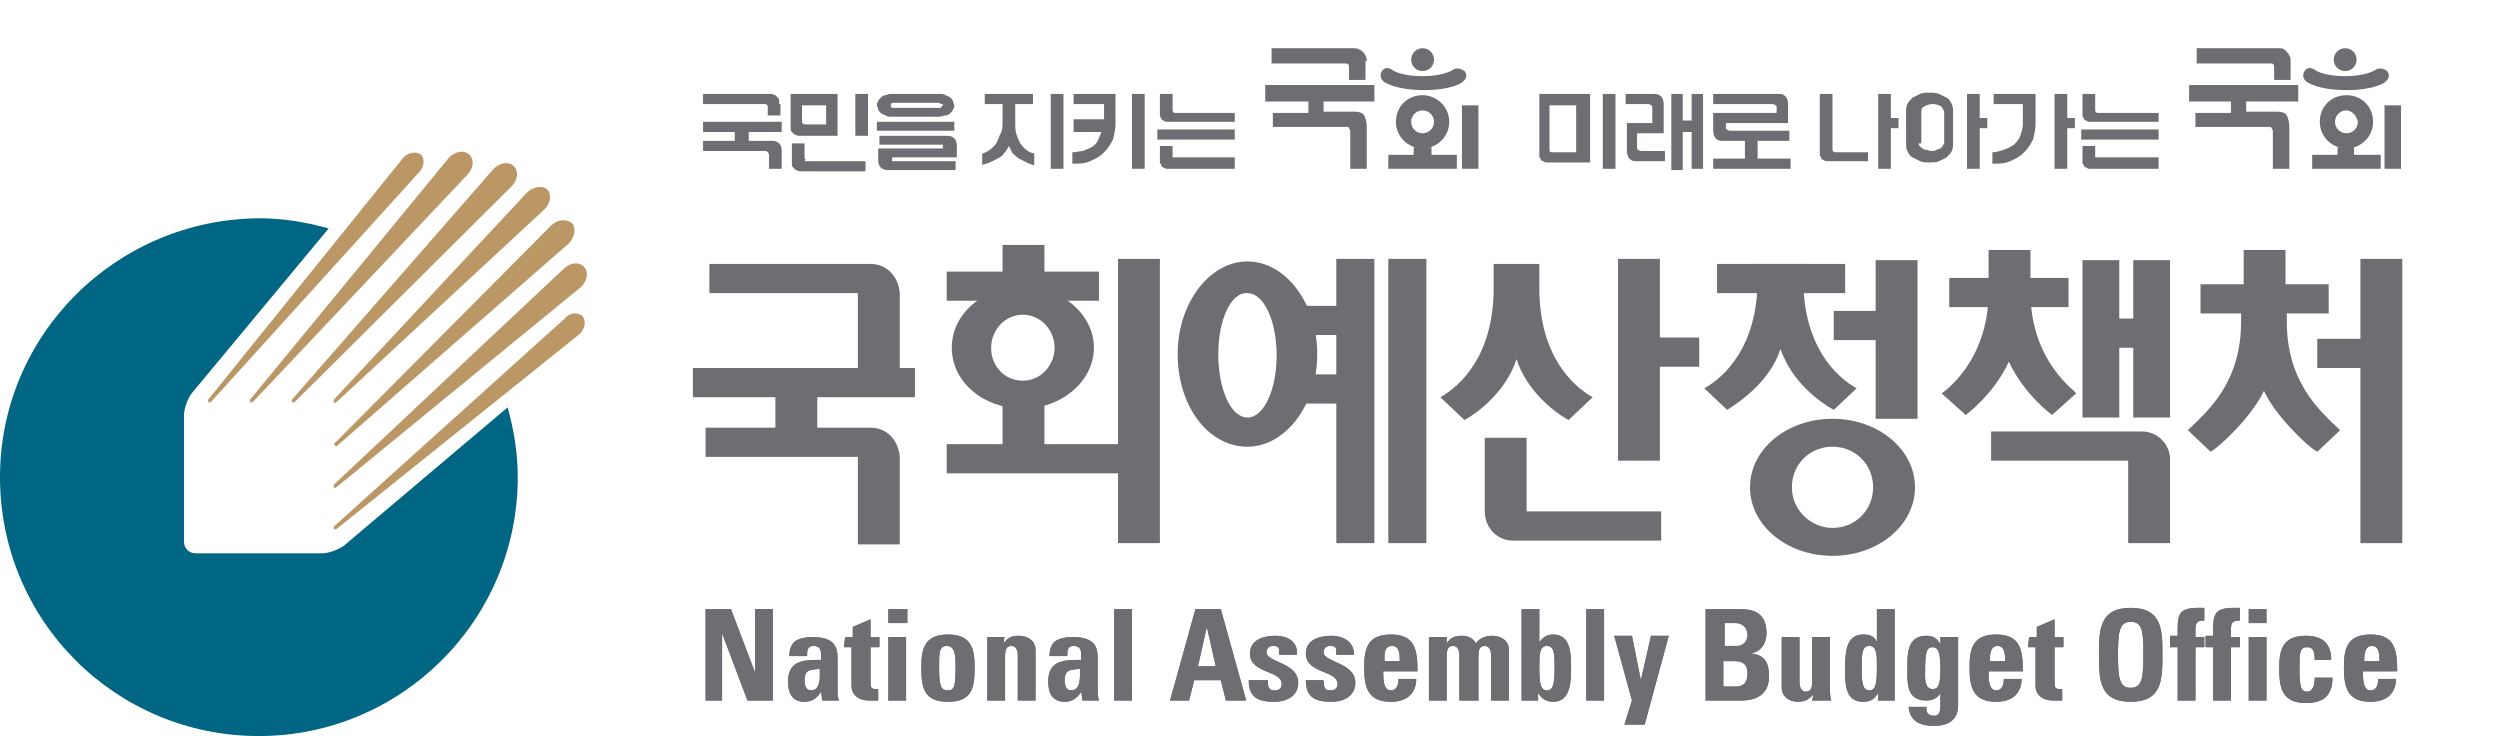 <?xml version="1.0" encoding="utf-8"?>
<!-- Generator: Adobe Illustrator 27.9.5, SVG Export Plug-In . SVG Version: 9.03 Build 54986)  -->
<svg version="1.1" id="레이어_1" xmlns="http://www.w3.org/2000/svg" xmlns:xlink="http://www.w3.org/1999/xlink" x="0px"
	 y="0px" viewBox="0 0 197 58" enable-background="new 0 0 197 58" xml:space="preserve">
<g>
	<path fill="#006684" d="M25.4,43.6h-10c-0.5,0-0.9-0.4-0.9-0.9l0-10c0-0.5,0.3-1.3,0.6-1.7L25.9,18c-1.8-0.5-3.6-0.8-5.5-0.8
		C9.1,17.3,0,26.4,0,37.6C0,48.9,9.1,58,20.4,58c11.2,0,20.4-9.1,20.4-20.4c0-1.9-0.3-3.7-0.8-5.5L27.1,43
		C26.7,43.3,25.9,43.6,25.4,43.6z"/>
</g>
<path fill="#BA9765" d="M44.5,25.1L26.3,41.5c0,0.1,0,0.1,0,0.2c0,0,0.1,0,0.2,0l19.2-15.4c0.4-0.4,0.5-1,0.2-1.4
	C45.5,24.6,44.9,24.6,44.5,25.1z M31.8,12.4L16.4,31.5c0,0,0,0.1,0,0.2c0,0,0,0,0,0c0,0,0.1,0,0.2,0c0,0,0,0,0,0L33,13.6
	c0.4-0.4,0.5-1,0.2-1.4C32.8,11.9,32.2,12,31.8,12.4z M35.4,12.4L19.7,31.5c0,0,0,0.1,0,0.2l0,0c0,0,0.1,0,0.2,0c0,0,0,0,0,0
	l16.9-17.9c0.5-0.5,0.6-1.2,0.2-1.6C36.6,11.8,35.9,11.9,35.4,12.4z M38.9,13.3L23,31.5c0,0,0,0.1,0,0.2c0,0,0.1,0,0.2,0
	c0,0,0,0,0,0l17.1-17c0.5-0.5,0.6-1.2,0.2-1.6C40.1,12.7,39.4,12.8,38.9,13.3z M43.4,17.8l-17,17.1c-0.1,0-0.1,0.1,0,0.2l0,0
	c0,0.1,0.1,0.1,0.2,0l18.2-15.9c0.5-0.5,0.6-1.2,0.3-1.6C44.6,17.2,43.9,17.3,43.4,17.8z M41.5,15.2L26.3,31.5c0,0,0,0.1,0,0.2
	c0,0,0.1,0.1,0.2,0l16.4-15.2c0.5-0.5,0.6-1.2,0.2-1.6C42.7,14.6,42,14.7,41.5,15.2z M44.4,21.2l-18.1,17c0,0,0,0.1,0,0.2
	c0,0,0.1,0.1,0.2,0c0,0,0,0,0,0l19.3-15.8c0.5-0.5,0.6-1.2,0.2-1.6C45.6,20.6,44.9,20.7,44.4,21.2z"/>
<path fill="#6D6E71" d="M127.5,20.4h3.3v15.9h-3.3C127.5,36.3,127.5,20.4,127.5,20.4z"/>
<path fill="#6D6E71" d="M129.4,26.6h4.5v2.3h-4.5V26.6z M119.2,42.6h11.7v-2.3h-10.6v-5.8H117v5.8C117,41.6,118,42.6,119.2,42.6
	L119.2,42.6z M121.3,20.8v1.9c0,5.3,2.6,7.7,4.2,8.6l-1.9,1.8c-1.1-0.6-3.3-2.3-4.1-4.8c-0.8,2.5-3,4.2-4.1,4.8l-1.9-1.8
	c1.6-0.9,4.2-3.3,4.2-8.6v-1.9C117.8,20.8,121.3,20.8,121.3,20.8z M88.1,20.4h3.3v22.4h-3.3V20.4z M79,31.6h3.3v4.7H79V31.6z"/>
<path fill="#6D6E71" d="M74.6,35h13.5v2.3H74.6V35z M75,27.4c0-2.7,2.5-4.8,5.6-4.8c3.1,0,5.6,2.2,5.6,4.8s-2.5,4.8-5.6,4.8
	C77.5,32.2,75,30.1,75,27.4z M80.6,30c1.4,0,2.5-1.2,2.5-2.6c0-1.4-1.1-2.6-2.5-2.6c-1.4,0-2.5,1.2-2.5,2.6
	C78.1,28.9,79.2,30,80.6,30z M79,19.3h3.3V22H79V19.3z"/>
<path fill="#6D6E71" d="M74.6,21.4h12v2.3h-12V21.4z M61.1,29.5h3.3v5.3h-3.3C61.1,34.8,61.1,29.5,61.1,29.5z"/>
<path fill="#6D6E71" d="M54.6,29h17.5v2.3H54.6V29z"/>
<path fill="#6D6E71" d="M68.6,20.8H55.9v2.3h11.7v7.3h3.3l0-7.3C70.8,21.8,69.9,20.8,68.6,20.8z M68.6,33.7H55.6V36h12v6.9h3.3
	l0-6.9C70.8,34.7,69.9,33.7,68.6,33.7L68.6,33.7z M182.6,26.7h4.5V29h-4.5V26.7z"/>
<path fill="#6D6E71" d="M186,20.4h3.3v22.4H186V20.4z M176.8,19.7h3.3v3h-3.3V19.7z M180.2,23.9v1.4c0,4.7,2.4,6.9,4.2,8.6l-1.8,1.7
	c-0.9-0.5-3.4-3-4.2-4.8c-1,2.1-3.5,4.4-4.2,4.8l-1.8-1.7c1.8-1.7,4.2-3.9,4.2-8.6v-1.4H180.2L180.2,23.9z"/>
<path fill="#6D6E71" d="M173.4,22.4h10.1v2.3h-10.1V22.4z"/>
<path fill="#6D6E71" d="M144.5,24.5h4.5v2.3h-4.5V24.5z"/>
<path fill="#6D6E71" d="M147.8,20.5h3.3V33h-3.3L147.8,20.5L147.8,20.5z M142.1,20.8V22c0,5.3,2.6,7.7,4.2,8.6l-1.8,1.7
	c-1.1-0.6-3.3-2.2-4.2-4.8c-0.8,2.5-3.1,4.1-4.2,4.8l-1.8-1.7c1.6-0.9,4.2-3.3,4.2-8.6v-1.2H142.1z"/>
<path fill="#6D6E71" d="M135.3,20.8h10.1v2.3h-10.1V20.8z M137.9,38.4c0-3,2.9-5.4,6.5-5.4s6.5,2.4,6.5,5.4c0,3-2.9,5.4-6.5,5.4
	S137.9,41.4,137.9,38.4z M144.4,41.6c1.8,0,3.2-1.4,3.2-3.2s-1.4-3.2-3.2-3.2c-1.8,0-3.2,1.4-3.2,3.2S142.7,41.6,144.4,41.6z"/>
<path fill="#6D6E71" d="M165.2,25.1h4.4v2.3h-4.4V25.1z M167.7,36.3v6.5h3.3v-6.6c0-1.2-1-2.2-2.2-2.2h-11.9v2.3
	C156.8,36.3,167.7,36.3,167.7,36.3z M156.7,19.7h3.3v3h-3.3V19.7z"/>
<path fill="#6D6E71" d="M153.6,21.9h9.4v2.3h-9.4V21.9z M164.1,20.5h2.9v12.4h-2.9V20.5z M168.1,20.5h2.9v12.4h-2.9V20.5z"/>
<path fill="#6D6E71" d="M160,23v-0.7h-3.3V23c0,5.6-3.7,8-3.7,8l1.9,1.7c0,0,2.2-1.6,3.4-4.2c1.2,2.6,3.4,4.2,3.4,4.2l1.9-1.7
	C163.7,30.9,160,28.6,160,23L160,23z"/>
<path fill="#6D6E71" d="M105.3,20.4h3v22.4h-3V20.4z M109.4,20.4h3v22.4h-3V20.4z M92.8,27.9c0-4,2.5-7.3,5.5-7.3
	c3,0,5.5,3.3,5.5,7.3c0,4-2.5,7.3-5.5,7.3C95.2,35.2,92.8,32,92.8,27.9z M98.3,32.9c1.3,0,2.3-2.2,2.3-4.9c0-2.7-1-4.9-2.3-4.9
	C97,23,96,25.2,96,27.9C96,30.7,97,32.9,98.3,32.9z"/>
<path fill="#6D6E71" d="M101.5,29.5h5.5v2.3h-5.5V29.5z M101.5,24.1h5.5v2.3h-5.5V24.1z"/>
<path fill="#6D6E71" d="M55.6,55.2V48h2l1.9,5h0v-5h1.4v7.2h-2l-2-5.3h0v5.3H55.6z M66,54.3c0,0.3,0,0.6,0.1,0.9h-1.3l-0.1-0.7h0
	c-0.3,0.5-0.7,0.8-1.3,0.8c-1,0-1.3-0.7-1.3-1.6c0-1.7,1.3-1.7,2.6-1.7v-0.4c0-0.4-0.1-0.7-0.6-0.7c-0.5,0-0.5,0.4-0.5,0.8h-1.4
	c0-0.6,0.2-1,0.5-1.2c0.3-0.2,0.8-0.3,1.3-0.3c1.8,0,2,0.8,2,1.7C66,51.7,66,54.3,66,54.3z M63.4,53.6c0,0.4,0.1,0.8,0.5,0.8
	c0.8,0,0.7-1.1,0.7-1.7C63.9,52.8,63.4,52.7,63.4,53.6z M66.6,50.2h0.6v-0.8l1.4-0.6v1.4h0.7V51h-0.7v2.7c0,0.4,0,0.6,0.4,0.6
	c0.1,0,0.2,0,0.2,0v0.9c-0.2,0-0.4,0-0.7,0c-1.2,0-1.4-0.8-1.4-1.1V51h-0.6L66.6,50.2L66.6,50.2z M71.5,48v1.1H70V48H71.5z
	 M71.5,55.2H70v-5h1.4V55.2z M72.6,52.6c0-1.4,0.2-2.6,2.1-2.6s2.1,1.2,2.1,2.6c0,1.6-0.2,2.7-2.1,2.7
	C72.8,55.3,72.6,54.2,72.6,52.6z M75.3,52.5c0-1-0.1-1.6-0.7-1.6S74,51.5,74,52.5c0,1.5,0.1,1.9,0.7,1.9
	C75.2,54.4,75.3,54.1,75.3,52.5z M79.1,50.7L79.1,50.7c0.3-0.5,0.7-0.6,1.2-0.6c0.7,0,1.3,0.4,1.3,1.1v4h-1.4v-3.5
	c0-0.4-0.1-0.8-0.5-0.8s-0.5,0.3-0.5,0.8v3.5h-1.4v-5h1.4C79.1,50.2,79.1,50.7,79.1,50.7z M86.5,54.3c0,0.3,0,0.6,0.1,0.9h-1.3
	l-0.1-0.7h0c-0.3,0.5-0.7,0.8-1.3,0.8c-1,0-1.3-0.7-1.3-1.6c0-1.7,1.3-1.7,2.6-1.7v-0.4c0-0.4-0.1-0.7-0.6-0.7
	c-0.5,0-0.5,0.4-0.5,0.8h-1.4c0-0.6,0.2-1,0.5-1.2c0.3-0.2,0.8-0.3,1.3-0.3c1.8,0,2,0.8,2,1.7C86.5,51.7,86.5,54.3,86.5,54.3z
	 M83.9,53.6c0,0.4,0.1,0.8,0.5,0.8c0.8,0,0.7-1.1,0.7-1.7C84.4,52.8,83.9,52.7,83.9,53.6L83.9,53.6z M89.2,48v7.2h-1.4V48H89.2z
	 M92.2,55.2l2-7.2h2l2,7.2h-1.6l-0.4-1.6h-2.1l-0.4,1.6H92.2z M95.1,49.4L95.1,49.4l-0.7,3.1h1.4L95.1,49.4L95.1,49.4z M99.9,53.6
	c0,0.2,0,0.4,0.1,0.6c0.1,0.2,0.2,0.2,0.5,0.2c0.3,0,0.5-0.2,0.5-0.5c0-1.1-2.5-0.8-2.5-2.4c0-1.1,1.1-1.4,2-1.4
	c1,0,1.8,0.5,1.7,1.5h-1.4c0-0.3,0-0.6-0.1-0.6c-0.1-0.1-0.2-0.1-0.4-0.1c-0.3,0-0.5,0.2-0.5,0.5c0,0.8,2.5,0.8,2.5,2.4
	c0,0.9-0.7,1.5-1.9,1.5c-1.2,0-2-0.3-2-1.7L99.9,53.6L99.9,53.6z M104.3,53.6c0,0.2,0,0.4,0.1,0.6c0.1,0.2,0.2,0.2,0.5,0.2
	s0.5-0.2,0.5-0.5c0-1.1-2.5-0.8-2.5-2.4c0-1.1,1.1-1.4,2-1.4c1,0,1.8,0.5,1.8,1.5h-1.4c0-0.3,0-0.6-0.1-0.6
	c-0.1-0.1-0.2-0.1-0.4-0.1c-0.3,0-0.5,0.2-0.5,0.5c0,0.8,2.5,0.8,2.5,2.4c0,0.9-0.7,1.5-1.9,1.5c-1.2,0-2-0.3-2-1.7
	C103,53.6,104.3,53.6,104.3,53.6z M109,52.9c0,0.6,0,1.5,0.6,1.5c0.5,0,0.6-0.5,0.6-0.9h1.4c0,0.6-0.2,1-0.5,1.3
	c-0.3,0.3-0.8,0.5-1.5,0.5c-1.8,0-2.1-1.1-2.1-2.7c0-1.4,0.2-2.6,2.1-2.6c1.9,0,2.1,1.2,2.1,2.9L109,52.9L109,52.9z M110.3,52.1
	c0-0.5,0-1.2-0.6-1.2c-0.7,0-0.6,0.8-0.6,1.2H110.3z M114,50.7L114,50.7c0.3-0.5,0.7-0.6,1.2-0.6c0.5,0,0.9,0.2,1.1,0.6
	c0.3-0.4,0.7-0.6,1.3-0.6c0.7,0,1.3,0.4,1.3,1.1v4h-1.4v-3.5c0-0.4-0.1-0.8-0.5-0.8c-0.4,0-0.5,0.3-0.5,0.8v3.5H115v-3.5
	c0-0.4-0.1-0.8-0.5-0.8c-0.4,0-0.5,0.3-0.5,0.8v3.5h-1.4v-5h1.4L114,50.7L114,50.7L114,50.7z M119.9,48h1.4v2.6h0
	c0.3-0.4,0.6-0.6,1.1-0.6c1.4,0,1.4,1.6,1.4,2.6c0,1,0,2.7-1.4,2.7c-0.5,0-0.9-0.2-1.2-0.7h0v0.6h-1.3C119.9,55.2,119.9,48,119.9,48
	z M122.5,52.6c0-1,0-1.7-0.6-1.7c-0.6,0-0.6,0.7-0.6,1.7c0,1.3,0.1,1.8,0.6,1.8C122.4,54.4,122.5,53.9,122.5,52.6z M126.4,48v7.2
	H125V48H126.4z M128.6,55.2l-1.4-5.1h1.4l0.7,3.5h0l0.8-3.5h1.4l-1.9,7H128L128.6,55.2L128.6,55.2z M134.4,55.2V48h2.7
	c1.1,0,2.1,0.3,2.1,1.9c0,0.8-0.4,1.4-1.2,1.6v0c1.1,0.1,1.4,0.8,1.4,1.8c0,1.8-1.6,1.9-2.2,1.9C137.1,55.2,134.4,55.2,134.4,55.2z
	 M135.9,50.9h1c0.3,0,0.8-0.2,0.8-0.9c0-0.5-0.4-0.9-0.9-0.9h-0.9V50.9z M135.9,54.1h0.8c0.3,0,1,0,1-1c0-0.6-0.2-1-1-1h-0.9V54.1
	L135.9,54.1z M142.9,54.7L142.9,54.7c-0.3,0.4-0.7,0.6-1.2,0.6c-0.7,0-1.3-0.4-1.3-1.1v-4h1.4v3.5c0,0.4,0.1,0.8,0.5,0.8
	s0.5-0.3,0.5-0.8v-3.5h1.4v4c0,0.3,0,0.7,0.1,1h-1.5L142.9,54.7L142.9,54.7z M148,55.2v-0.6h0c-0.3,0.5-0.6,0.7-1.2,0.7
	c-1.5,0-1.4-1.6-1.4-2.7c0-1,0-2.6,1.4-2.6c0.5,0,0.9,0.1,1.1,0.6h0V48h1.4v7.2H148L148,55.2z M147.9,52.6c0-1,0-1.7-0.6-1.7
	c-0.6,0-0.6,0.7-0.6,1.7c0,1.3,0.1,1.8,0.6,1.8C147.8,54.4,147.9,53.9,147.9,52.6z M154.3,50.2v5.3c0,0.4,0,1.7-1.9,1.7
	c-1,0-1.9-0.3-2-1.5h1.4c0,0.2,0,0.4,0.1,0.5c0.1,0.1,0.2,0.2,0.5,0.2c0.4,0,0.5-0.3,0.5-0.8v-1h0c-0.2,0.4-0.6,0.6-1.1,0.6
	c-1.6,0-1.5-1.4-1.5-2.6c0-1.1,0-2.5,1.5-2.5c0.5,0,0.9,0.2,1.1,0.7h0v-0.6L154.3,50.2L154.3,50.2L154.3,50.2z M152.3,54.3
	c0.5,0,0.6-0.5,0.6-1.6c0-1.1-0.1-1.7-0.6-1.7c-0.5,0-0.6,0.4-0.6,1.9C151.7,53.3,151.6,54.3,152.3,54.3L152.3,54.3z M156.7,52.9
	c0,0.6,0,1.5,0.6,1.5c0.5,0,0.6-0.5,0.6-0.9h1.4c0,0.6-0.2,1-0.5,1.3c-0.3,0.3-0.8,0.5-1.5,0.5c-1.8,0-2.1-1.1-2.1-2.7
	c0-1.4,0.2-2.6,2.1-2.6c1.9,0,2.1,1.2,2.1,2.9L156.7,52.9L156.7,52.9z M158,52.1c0-0.5,0-1.2-0.6-1.2c-0.6,0-0.6,0.8-0.6,1.2H158z
	 M159.9,50.2h0.6v-0.8l1.4-0.6v1.4h0.7V51h-0.7v2.7c0,0.4,0,0.6,0.4,0.6c0.1,0,0.2,0,0.2,0v0.9c-0.2,0-0.4,0-0.7,0
	c-1.2,0-1.4-0.8-1.4-1.1V51h-0.6L159.9,50.2L159.9,50.2z M165.4,51.6c0-1.9,0-3.7,2.5-3.7s2.5,1.8,2.5,3.7c0,1.9,0,3.7-2.5,3.7
	S165.4,53.5,165.4,51.6z M168.9,51.6c0-1.9-0.1-2.6-1-2.6s-1,0.8-1,2.6s0.1,2.6,1,2.6S168.9,53.4,168.9,51.6z M173.7,48.9
	c-0.6,0-0.7,0.2-0.7,0.7v0.6h0.7V51H173v4.2h-1.4V51H171v-0.9h0.6c0-1.5-0.1-2.2,1.6-2.2c0.2,0,0.3,0,0.5,0L173.7,48.9L173.7,48.9z
	 M176.5,48.9c-0.6,0-0.7,0.2-0.7,0.7v0.6h0.7V51h-0.7v4.2h-1.4V51h-0.6v-0.9h0.6c0-1.5-0.1-2.2,1.6-2.2c0.2,0,0.3,0,0.5,0
	L176.5,48.9L176.5,48.9L176.5,48.9z M178.6,48v1.1h-1.4V48H178.6z M178.6,55.2h-1.4v-5h1.4V55.2z M182.4,52c0-0.8-0.2-1-0.6-1
	c-0.6,0-0.6,0.5-0.6,1.6c0,1.5,0.1,1.9,0.6,1.9c0.4,0,0.6-0.4,0.6-1.1h1.4c0,1.4-0.7,2-2.1,2c-1.8,0-2.1-1.1-2.1-2.7
	c0-1.4,0.2-2.6,2.1-2.6c1.3,0,2,0.6,2,1.9L182.4,52L182.4,52z M186.2,52.9c0,0.6,0,1.5,0.6,1.5c0.5,0,0.6-0.5,0.6-0.9h1.4
	c0,0.6-0.2,1-0.5,1.3c-0.3,0.3-0.8,0.5-1.5,0.5c-1.8,0-2.1-1.1-2.1-2.7c0-1.4,0.2-2.6,2.1-2.6c1.9,0,2.1,1.2,2.1,2.9L186.2,52.9
	L186.2,52.9z M187.5,52.1c0-0.5,0-1.2-0.6-1.2c-0.6,0-0.6,0.8-0.6,1.2H187.5z"/>
<path fill="#6D6E71" d="M55.6,55.2V48h2l1.9,5h0v-5h1.4v7.2h-2l-2-5.3h0v5.3H55.6z M66,54.3c0,0.3,0,0.6,0.1,0.9h-1.3l-0.1-0.7h0
	c-0.3,0.5-0.7,0.8-1.3,0.8c-1,0-1.3-0.7-1.3-1.6c0-1.7,1.3-1.7,2.6-1.7v-0.4c0-0.4-0.1-0.7-0.6-0.7c-0.5,0-0.5,0.4-0.5,0.8h-1.4
	c0-0.6,0.2-1,0.5-1.2c0.3-0.2,0.8-0.3,1.3-0.3c1.8,0,2,0.8,2,1.7C66,51.7,66,54.3,66,54.3z M63.4,53.6c0,0.4,0.1,0.8,0.5,0.8
	c0.8,0,0.7-1.1,0.7-1.7C63.9,52.8,63.4,52.7,63.4,53.6z M66.6,50.2h0.6v-0.8l1.4-0.6v1.4h0.7V51h-0.7v2.7c0,0.4,0,0.6,0.4,0.6
	c0.1,0,0.2,0,0.2,0v0.9c-0.2,0-0.4,0-0.7,0c-1.2,0-1.4-0.8-1.4-1.1V51h-0.6L66.6,50.2L66.6,50.2z M71.5,48v1.1H70V48H71.5z
	 M71.5,55.2H70v-5h1.4V55.2z M72.6,52.6c0-1.4,0.2-2.6,2.1-2.6s2.1,1.2,2.1,2.6c0,1.6-0.2,2.7-2.1,2.7
	C72.8,55.3,72.6,54.2,72.6,52.6z M75.3,52.5c0-1-0.1-1.6-0.7-1.6S74,51.5,74,52.5c0,1.5,0.1,1.9,0.7,1.9
	C75.2,54.4,75.3,54.1,75.3,52.5z M79.1,50.7L79.1,50.7c0.3-0.5,0.7-0.6,1.2-0.6c0.7,0,1.3,0.4,1.3,1.1v4h-1.4v-3.5
	c0-0.4-0.1-0.8-0.5-0.8s-0.5,0.3-0.5,0.8v3.5h-1.4v-5h1.4C79.1,50.2,79.1,50.7,79.1,50.7z M86.5,54.3c0,0.3,0,0.6,0.1,0.9h-1.3
	l-0.1-0.7h0c-0.3,0.5-0.7,0.8-1.3,0.8c-1,0-1.3-0.7-1.3-1.6c0-1.7,1.3-1.7,2.6-1.7v-0.4c0-0.4-0.1-0.7-0.6-0.7
	c-0.5,0-0.5,0.4-0.5,0.8h-1.4c0-0.6,0.2-1,0.5-1.2c0.3-0.2,0.8-0.3,1.3-0.3c1.8,0,2,0.8,2,1.7C86.5,51.7,86.5,54.3,86.5,54.3z
	 M83.9,53.6c0,0.4,0.1,0.8,0.5,0.8c0.8,0,0.7-1.1,0.7-1.7C84.4,52.8,83.9,52.7,83.9,53.6L83.9,53.6z M89.2,48v7.2h-1.4V48H89.2z
	 M92.2,55.2l2-7.2h2l2,7.2h-1.6l-0.4-1.6h-2.1l-0.4,1.6H92.2z M95.1,49.4L95.1,49.4l-0.7,3.1h1.4L95.1,49.4L95.1,49.4z M99.9,53.6
	c0,0.2,0,0.4,0.1,0.6c0.1,0.2,0.2,0.2,0.5,0.2c0.3,0,0.5-0.2,0.5-0.5c0-1.1-2.5-0.8-2.5-2.4c0-1.1,1.1-1.4,2-1.4
	c1,0,1.8,0.5,1.7,1.5h-1.4c0-0.3,0-0.6-0.1-0.6c-0.1-0.1-0.2-0.1-0.4-0.1c-0.3,0-0.5,0.2-0.5,0.5c0,0.8,2.5,0.8,2.5,2.4
	c0,0.9-0.7,1.5-1.9,1.5c-1.2,0-2-0.3-2-1.7L99.9,53.6L99.9,53.6z M104.3,53.6c0,0.2,0,0.4,0.1,0.6c0.1,0.2,0.2,0.2,0.5,0.2
	s0.5-0.2,0.5-0.5c0-1.1-2.5-0.8-2.5-2.4c0-1.1,1.1-1.4,2-1.4c1,0,1.8,0.5,1.8,1.5h-1.4c0-0.3,0-0.6-0.1-0.6
	c-0.1-0.1-0.2-0.1-0.4-0.1c-0.3,0-0.5,0.2-0.5,0.5c0,0.8,2.5,0.8,2.5,2.4c0,0.9-0.7,1.5-1.9,1.5c-1.2,0-2-0.3-2-1.7
	C103,53.6,104.3,53.6,104.3,53.6z M109,52.9c0,0.6,0,1.5,0.6,1.5c0.5,0,0.6-0.5,0.6-0.9h1.4c0,0.6-0.2,1-0.5,1.3
	c-0.3,0.3-0.8,0.5-1.5,0.5c-1.8,0-2.1-1.1-2.1-2.7c0-1.4,0.2-2.6,2.1-2.6c1.9,0,2.1,1.2,2.1,2.9L109,52.9L109,52.9z M110.3,52.1
	c0-0.5,0-1.2-0.6-1.2c-0.7,0-0.6,0.8-0.6,1.2H110.3z M114,50.7L114,50.7c0.3-0.5,0.7-0.6,1.2-0.6c0.5,0,0.9,0.2,1.1,0.6
	c0.3-0.4,0.7-0.6,1.3-0.6c0.7,0,1.3,0.4,1.3,1.1v4h-1.4v-3.5c0-0.4-0.1-0.8-0.5-0.8c-0.4,0-0.5,0.3-0.5,0.8v3.5H115v-3.5
	c0-0.4-0.1-0.8-0.5-0.8c-0.4,0-0.5,0.3-0.5,0.8v3.5h-1.4v-5h1.4L114,50.7L114,50.7L114,50.7z M119.9,48h1.4v2.6h0
	c0.3-0.4,0.6-0.6,1.1-0.6c1.4,0,1.4,1.6,1.4,2.6c0,1,0,2.7-1.4,2.7c-0.5,0-0.9-0.2-1.2-0.7h0v0.6h-1.3C119.9,55.2,119.9,48,119.9,48
	z M122.5,52.6c0-1,0-1.7-0.6-1.7c-0.6,0-0.6,0.7-0.6,1.7c0,1.3,0.1,1.8,0.6,1.8C122.4,54.4,122.5,53.9,122.5,52.6z M126.4,48v7.2
	H125V48H126.4z M128.6,55.2l-1.4-5.1h1.4l0.7,3.5h0l0.8-3.5h1.4l-1.9,7H128L128.6,55.2L128.6,55.2z M134.4,55.2V48h2.7
	c1.1,0,2.1,0.3,2.1,1.9c0,0.8-0.4,1.4-1.2,1.6v0c1.1,0.1,1.4,0.8,1.4,1.8c0,1.8-1.6,1.9-2.2,1.9C137.1,55.2,134.4,55.2,134.4,55.2z
	 M135.9,50.9h1c0.3,0,0.8-0.2,0.8-0.9c0-0.5-0.4-0.9-0.9-0.9h-0.9V50.9z M135.9,54.1h0.8c0.3,0,1,0,1-1c0-0.6-0.2-1-1-1h-0.9V54.1
	L135.9,54.1z M142.9,54.7L142.9,54.7c-0.3,0.4-0.7,0.6-1.2,0.6c-0.7,0-1.3-0.4-1.3-1.1v-4h1.4v3.5c0,0.4,0.1,0.8,0.5,0.8
	s0.5-0.3,0.5-0.8v-3.5h1.4v4c0,0.3,0,0.7,0.1,1h-1.5L142.9,54.7L142.9,54.7z M148,55.2v-0.6h0c-0.3,0.5-0.6,0.7-1.2,0.7
	c-1.5,0-1.4-1.6-1.4-2.7c0-1,0-2.6,1.4-2.6c0.5,0,0.9,0.1,1.1,0.6h0V48h1.4v7.2H148L148,55.2z M147.9,52.6c0-1,0-1.7-0.6-1.7
	c-0.6,0-0.6,0.7-0.6,1.7c0,1.3,0.1,1.8,0.6,1.8C147.8,54.4,147.9,53.9,147.9,52.6z M154.3,50.2v5.3c0,0.4,0,1.7-1.9,1.7
	c-1,0-1.9-0.3-2-1.5h1.4c0,0.2,0,0.4,0.1,0.5c0.1,0.1,0.2,0.2,0.5,0.2c0.4,0,0.5-0.3,0.5-0.8v-1h0c-0.2,0.4-0.6,0.6-1.1,0.6
	c-1.6,0-1.5-1.4-1.5-2.6c0-1.1,0-2.5,1.5-2.5c0.5,0,0.9,0.2,1.1,0.7h0v-0.6L154.3,50.2L154.3,50.2L154.3,50.2z M152.3,54.3
	c0.5,0,0.6-0.5,0.6-1.6c0-1.1-0.1-1.7-0.6-1.7c-0.5,0-0.6,0.4-0.6,1.9C151.7,53.3,151.6,54.3,152.3,54.3L152.3,54.3z M156.7,52.9
	c0,0.6,0,1.5,0.6,1.5c0.5,0,0.6-0.5,0.6-0.9h1.4c0,0.6-0.2,1-0.5,1.3c-0.3,0.3-0.8,0.5-1.5,0.5c-1.8,0-2.1-1.1-2.1-2.7
	c0-1.4,0.2-2.6,2.1-2.6c1.9,0,2.1,1.2,2.1,2.9L156.7,52.9L156.7,52.9z M158,52.1c0-0.5,0-1.2-0.6-1.2c-0.6,0-0.6,0.8-0.6,1.2H158z
	 M159.9,50.2h0.6v-0.8l1.4-0.6v1.4h0.7V51h-0.7v2.7c0,0.4,0,0.6,0.4,0.6c0.1,0,0.2,0,0.2,0v0.9c-0.2,0-0.4,0-0.7,0
	c-1.2,0-1.4-0.8-1.4-1.1V51h-0.6L159.9,50.2L159.9,50.2z M165.4,51.6c0-1.9,0-3.7,2.5-3.7s2.5,1.8,2.5,3.7c0,1.9,0,3.7-2.5,3.7
	S165.4,53.5,165.4,51.6z M168.9,51.6c0-1.9-0.1-2.6-1-2.6s-1,0.8-1,2.6s0.1,2.6,1,2.6S168.9,53.4,168.9,51.6z M173.7,48.9
	c-0.6,0-0.7,0.2-0.7,0.7v0.6h0.7V51H173v4.2h-1.4V51H171v-0.9h0.6c0-1.5-0.1-2.2,1.6-2.2c0.2,0,0.3,0,0.5,0L173.7,48.9L173.7,48.9z
	 M176.5,48.9c-0.6,0-0.7,0.2-0.7,0.7v0.6h0.7V51h-0.7v4.2h-1.4V51h-0.6v-0.9h0.6c0-1.5-0.1-2.2,1.6-2.2c0.2,0,0.3,0,0.5,0
	L176.5,48.9L176.5,48.9L176.5,48.9z M178.6,48v1.1h-1.4V48H178.6z M178.6,55.2h-1.4v-5h1.4V55.2z M182.4,52c0-0.8-0.2-1-0.6-1
	c-0.6,0-0.6,0.5-0.6,1.6c0,1.5,0.1,1.9,0.6,1.9c0.4,0,0.6-0.4,0.6-1.1h1.4c0,1.4-0.7,2-2.1,2c-1.8,0-2.1-1.1-2.1-2.7
	c0-1.4,0.2-2.6,2.1-2.6c1.3,0,2,0.6,2,1.9L182.4,52L182.4,52z M186.2,52.9c0,0.6,0,1.5,0.6,1.5c0.5,0,0.6-0.5,0.6-0.9h1.4
	c0,0.6-0.2,1-0.5,1.3c-0.3,0.3-0.8,0.5-1.5,0.5c-1.8,0-2.1-1.1-2.1-2.7c0-1.4,0.2-2.6,2.1-2.6c1.9,0,2.1,1.2,2.1,2.9L186.2,52.9
	L186.2,52.9z M187.5,52.1c0-0.5,0-1.2-0.6-1.2c-0.6,0-0.6,0.8-0.6,1.2H187.5z"/>
<g>
	<g>
		<path fill="#6D6E71" d="M126.3,7.4h1v5.9h-1V7.4z M124.2,11.9V8.3h-2.1v3.5c0,0.1,0,0.2,0.2,0.2H124.2z M125.2,12.8h-3.3
			c-0.1,0-0.2,0-0.3-0.1c-0.1,0-0.2-0.1-0.2-0.2c-0.1-0.1-0.1-0.2-0.1-0.2c0-0.1,0-0.2,0-0.3V7.4h4V12.8z"/>
		<path fill="#6D6E71" d="M133.3,10.4h-0.7v3h-0.9V7.4h0.9v2.1h0.7V7.4h0.9v5.9h-0.9V10.4z M130.2,9.7V8.5c0-0.1,0-0.2-0.1-0.2
			c0,0-0.1-0.1-0.2-0.1h-1.8V7.4h2.3c0.2,0,0.4,0.1,0.5,0.2c0.1,0.1,0.2,0.3,0.2,0.6v2.3H129v1.1c0,0.1,0,0.2,0.1,0.2
			c0,0,0.1,0.1,0.2,0.1h1.9v0.8h-2.3c-0.3,0-0.4-0.1-0.5-0.2c-0.1-0.1-0.2-0.3-0.2-0.6V9.7H130.2z"/>
		<path fill="#6D6E71" d="M136,9.7V10c0,0.1,0,0.2,0.1,0.2c0,0,0.1,0.1,0.2,0.1h4.7v0.8h-2.5v1.4h2.6v0.8H135v-0.8h2.5v-1.4h-1.8
			c-0.3,0-0.4-0.1-0.5-0.2c-0.1-0.1-0.2-0.3-0.2-0.6V8.9h5V8.5c0-0.1,0-0.2-0.1-0.2c0,0-0.1-0.1-0.2-0.1h-4.7V7.4h5.2
			c0.3,0,0.4,0.1,0.5,0.2c0.1,0.1,0.2,0.3,0.2,0.6v1.5H136z"/>
		<path fill="#6D6E71" d="M148,7.4h1v1.9h0.6v0.8h-0.6v3.2h-1V7.4z M147.2,11.9v0.8H144c-0.1,0-0.2,0-0.3-0.1
			c-0.1,0-0.2-0.1-0.2-0.2c-0.1-0.1-0.1-0.2-0.1-0.2c0-0.1,0-0.2,0-0.3V7.4h1v4.4c0,0.1,0.1,0.2,0.2,0.2H147.2z"/>
		<path fill="#6D6E71" d="M155,7.4h1v1.9h0.6v0.8H156v3.2h-1V7.4z M151.2,11.3c0,0.1,0,0.2,0.1,0.2c0,0.1,0.1,0.1,0.2,0.2
			c0.1,0.1,0.2,0.1,0.3,0.1c0.1,0,0.2,0.1,0.4,0.1c0.1,0,0.3,0,0.4-0.1c0.1,0,0.2-0.1,0.3-0.1c0.1-0.1,0.1-0.1,0.2-0.2
			c0-0.1,0.1-0.2,0.1-0.2V8.9c0-0.2-0.1-0.3-0.2-0.5c-0.2-0.1-0.4-0.2-0.7-0.2c-0.3,0-0.5,0.1-0.7,0.2c-0.2,0.1-0.2,0.3-0.2,0.5
			V11.3z M153.9,11.3c0,0.2,0,0.4-0.1,0.6c-0.1,0.2-0.2,0.3-0.4,0.5c-0.2,0.1-0.4,0.2-0.6,0.3c-0.2,0.1-0.5,0.1-0.8,0.1
			c-0.3,0-0.5,0-0.7-0.1c-0.2-0.1-0.4-0.2-0.6-0.3c-0.2-0.1-0.3-0.3-0.4-0.5c-0.1-0.2-0.1-0.4-0.1-0.6V8.8c0-0.2,0-0.4,0.1-0.6
			c0.1-0.2,0.2-0.3,0.4-0.5c0.2-0.1,0.4-0.2,0.6-0.3c0.2-0.1,0.5-0.1,0.7-0.1c0.3,0,0.5,0,0.8,0.1c0.2,0.1,0.4,0.2,0.6,0.3
			c0.2,0.1,0.3,0.3,0.4,0.5c0.1,0.2,0.1,0.4,0.1,0.6V11.3z"/>
		<path fill="#6D6E71" d="M161.9,7.4h1v1.9h0.6v0.8h-0.6v3.2h-1V7.4z M157.1,8.2V7.4h3.3v2.4c0,0.4-0.1,0.8-0.2,1.2
			c-0.2,0.4-0.4,0.7-0.7,1c-0.3,0.3-0.6,0.5-1.1,0.7c-0.4,0.2-0.9,0.2-1.4,0.2V12c0.3,0,0.6-0.1,0.9-0.2c0.3-0.1,0.5-0.2,0.8-0.4
			c0.2-0.2,0.4-0.4,0.5-0.7c0.1-0.3,0.2-0.6,0.2-0.9V8.2H157.1z"/>
		<path fill="#6D6E71" d="M170.1,8.8v0.8h-5.4c-0.1,0-0.2,0-0.3-0.1c-0.1,0-0.2-0.1-0.2-0.2c-0.1-0.1-0.1-0.2-0.1-0.2
			c0-0.1,0-0.2,0-0.3V7.4h1v1.3c0,0.1,0.1,0.2,0.2,0.2H170.1z M170.1,12.5v0.8h-5.4c-0.1,0-0.2,0-0.3-0.1c-0.1,0-0.2-0.1-0.2-0.2
			c-0.1-0.1-0.1-0.1-0.1-0.2c0-0.1,0-0.2,0-0.3v-1h1v0.8c0,0.1,0,0.1,0,0.1c0,0,0.1,0,0.1,0H170.1z M170.1,11H164v-0.8h6.1V11z"/>
		<path fill="#6D6E71" d="M73.9,8.5c0.2,0,0.3,0,0.3-0.1c0,0,0.1-0.1,0.1-0.1c0-0.1,0-0.1-0.1-0.1c0,0-0.2-0.1-0.3-0.1h-3.3
			c-0.1,0-0.2,0-0.2,0c-0.1,0-0.1,0-0.1,0c0,0,0,0-0.1,0.1c0,0,0,0.1,0,0.1c0,0,0,0.1,0,0.1c0,0,0,0,0.1,0.1c0,0,0.1,0,0.1,0
			c0.1,0,0.1,0,0.2,0H73.9z M74.3,11.7L74.3,11.7c0-0.2,0-0.2,0-0.3c0,0-0.1,0-0.1,0h-4.9v-0.7h5.4c0.2,0,0.4,0.1,0.5,0.2
			c0.1,0.1,0.2,0.3,0.2,0.6v0.9h-5.1v0.1c0,0.1,0,0.1,0,0.2c0,0,0.1,0,0.1,0h4.9v0.7h-5.4c-0.2,0-0.4-0.1-0.5-0.2
			c-0.1-0.1-0.2-0.3-0.2-0.6v-0.9H74.3z M75.2,10.3h-6.1V9.6h6.1V10.3z M74,7.4c0.2,0,0.4,0,0.5,0.1c0.2,0.1,0.3,0.1,0.4,0.2
			C75,7.8,75.1,7.9,75.1,8c0,0.1,0.1,0.2,0.1,0.3c0,0.1,0,0.2-0.1,0.3c0,0.1-0.1,0.2-0.2,0.3c-0.1,0.1-0.2,0.2-0.4,0.2
			c-0.2,0-0.3,0.1-0.5,0.1h-3.7c-0.2,0-0.4,0-0.5-0.1c-0.2-0.1-0.3-0.1-0.4-0.2c-0.1-0.1-0.2-0.2-0.2-0.3c0-0.1-0.1-0.2-0.1-0.3
			c0-0.1,0-0.2,0.1-0.3c0-0.1,0.1-0.2,0.2-0.3c0.1-0.1,0.2-0.2,0.4-0.2c0.2-0.1,0.3-0.1,0.5-0.1H74z"/>
		<path fill="#6D6E71" d="M82.8,7.4h1v5.9h-1V7.4z M79.5,11.5c-0.1,0.2-0.2,0.4-0.4,0.6c-0.1,0.2-0.3,0.3-0.5,0.4
			c-0.2,0.1-0.4,0.2-0.6,0.3s-0.4,0.1-0.6,0.2v-0.9c0.4-0.1,0.8-0.4,1.1-0.8c0.1-0.2,0.2-0.4,0.3-0.7C79,10.3,79,10,79,9.6V8.2h-1.4
			V7.4h3.8v0.8h-1.4v1.4c0,0.4,0,0.7,0.1,1c0.1,0.3,0.2,0.5,0.3,0.7c0.3,0.4,0.6,0.7,1.1,0.8v0.9c-0.2,0-0.4-0.1-0.6-0.2
			c-0.2-0.1-0.4-0.2-0.6-0.3c-0.2-0.1-0.3-0.3-0.5-0.4C79.7,11.9,79.6,11.7,79.5,11.5"/>
		<path fill="#6D6E71" d="M84.6,8.2V7.4h3.3v2.4c0,0.4-0.1,0.8-0.2,1.2c-0.2,0.4-0.4,0.7-0.7,1c-0.3,0.3-0.6,0.5-1.1,0.7
			c-0.4,0.2-0.9,0.2-1.4,0.2V12c0.3,0,0.6-0.1,0.8-0.1c0.3-0.1,0.5-0.2,0.7-0.3c0.2-0.1,0.4-0.3,0.5-0.5c0.1-0.2,0.2-0.5,0.3-0.7
			h-2.2V9.4H87V8.2H84.6z"/>
	</g>
	<rect x="89.2" y="7.4" fill="#6D6E71" width="1" height="5.9"/>
	<g>
		<path fill="#6D6E71" d="M97.3,8.8v0.8H92c-0.1,0-0.2,0-0.3-0.1c-0.1,0-0.2-0.1-0.2-0.2c-0.1-0.1-0.1-0.2-0.1-0.2
			c0-0.1,0-0.2,0-0.3V7.4h1v1.3c0,0.1,0.1,0.2,0.2,0.2H97.3z M97.3,12.5v0.8H92c-0.1,0-0.2,0-0.3-0.1c-0.1,0-0.2-0.1-0.2-0.2
			s-0.1-0.1-0.1-0.2c0-0.1,0-0.2,0-0.3v-1h1v0.8c0,0.1,0,0.1,0,0.1s0.1,0,0.1,0H97.3z M97.3,11h-6.1v-0.8h6.1V11z"/>
		<path fill="#6D6E71" d="M63.4,12.5c0,0,0-0.1,0-0.1v-1.1h-1v1.4c0,0.1,0,0.2,0,0.3c0,0.1,0.1,0.2,0.1,0.2c0.1,0.1,0.1,0.1,0.2,0.2
			c0.1,0,0.2,0.1,0.3,0.1h5.2v-0.8h-4.8C63.5,12.5,63.5,12.5,63.4,12.5"/>
		<path fill="#6D6E71" d="M65.1,9.8h-1.7c-0.1,0-0.2-0.1-0.2-0.2V8.3h1.9V9.8z M62.3,7.4v2.5c0,0.1,0,0.2,0,0.3
			c0,0.1,0.1,0.2,0.1,0.2c0.1,0.1,0.1,0.1,0.2,0.2c0.1,0,0.2,0.1,0.3,0.1H66V7.4H62.3z"/>
	</g>
	<rect x="67.4" y="7.4" fill="#6D6E71" width="1" height="3.3"/>
	<g>
		<path fill="#6D6E71" d="M61.4,8.2c0-0.1,0-0.2,0-0.3c0-0.1-0.1-0.2-0.1-0.2c-0.1-0.1-0.1-0.1-0.2-0.2c-0.1,0-0.2-0.1-0.3-0.1h-5.4
			v0.8h4.9c0.1,0,0.2,0.1,0.2,0.2v0.7h1V8.2z"/>
		<path fill="#6D6E71" d="M60.5,9.6h-5.1v0.8h2.5v0.7h-2.5v0.8h4.9c0.1,0,0.1,0,0.2,0.1c0,0,0.1,0.1,0.1,0.2v1.1h1v-1.4
			c0-0.3-0.1-0.5-0.2-0.6c-0.1-0.1-0.3-0.2-0.5-0.2h-1.9v-0.7h2.6V9.6L60.5,9.6L60.5,9.6z"/>
		<path fill="#6D6E71" d="M180.5,4.8c0-0.1,0-0.3-0.1-0.4c0-0.1-0.1-0.2-0.2-0.3C180.2,4,180.1,4,180,3.9c-0.1-0.1-0.3-0.1-0.4-0.1
			h-6.5V5h5.9c0.1,0,0.2,0.1,0.2,0.2v1.1h1.3V4.8z"/>
		<path fill="#6D6E71" d="M175.8,7.6v1.3h-2.8V10h5.8c0.1,0,0.2,0,0.2,0.1c0.1,0.1,0.1,0.2,0.1,0.3v2.9h1.3V10
			c0-0.4-0.1-0.7-0.2-0.9c-0.1-0.2-0.4-0.3-0.7-0.3h-2.5V7.6"/>
	</g>
	<rect x="172.5" y="6.7" fill="#6D6E71" width="8.6" height="1.3"/>
	<polygon fill="#6D6E71" points="184.2,11.6 184.2,12.2 182.2,12.2 182.2,13.3 187.6,13.3 187.6,12.2 185.5,12.2 185.5,11.6 	"/>
	<rect x="187.9" y="8.3" fill="#6D6E71" width="1.3" height="5"/>
	<g>
		<path fill="#6D6E71" d="M185.7,4.7c0,0.5-0.4,0.9-0.9,0.9c-0.5,0-0.9-0.4-0.9-0.9c0-0.5,0.4-0.9,0.9-0.9
			C185.3,3.8,185.7,4.2,185.7,4.7"/>
		<path fill="#6D6E71" d="M187.6,5.4c-0.1,0-0.3,0-0.4,0.1c0,0-0.7,0.5-2.4,0.5c-1.8,0-2.4-0.5-2.4-0.5c-0.3-0.2-0.6-0.2-0.8,0.1
			c-0.2,0.3-0.1,0.6,0.1,0.8c0.1,0.1,1,0.7,3.2,0.7c2.2,0,3.1-0.6,3.1-0.7c0.3-0.2,0.3-0.6,0.1-0.8C188,5.5,187.8,5.4,187.6,5.4"/>
		<path fill="#6D6E71" d="M184.9,8.7c-0.5,0-0.9,0.4-0.9,0.9c0,0.5,0.4,0.9,0.9,0.9s0.9-0.4,0.9-0.9C185.7,9.1,185.3,8.7,184.9,8.7
			 M184.9,11.7c-1.1,0-2.1-0.9-2.1-2.1s0.9-2.1,2.1-2.1s2.1,0.9,2.1,2.1S186,11.7,184.9,11.7"/>
		<path fill="#6D6E71" d="M107.7,4.8c0-0.1,0-0.3-0.1-0.4c0-0.1-0.1-0.2-0.2-0.3c-0.1-0.1-0.2-0.2-0.3-0.2c-0.1-0.1-0.3-0.1-0.4-0.1
			h-6.5V5h5.9c0.1,0,0.2,0.1,0.2,0.2v1.1h1.3V4.8z"/>
		<path fill="#6D6E71" d="M103.1,7.6v1.3h-2.8V10h5.8c0.1,0,0.2,0,0.2,0.1c0.1,0.1,0.1,0.2,0.1,0.3v2.9h1.3V10
			c0-0.4-0.1-0.7-0.2-0.9c-0.1-0.2-0.4-0.3-0.7-0.3h-2.5V7.6"/>
	</g>
	<rect x="99.7" y="6.7" fill="#6D6E71" width="8.6" height="1.3"/>
	<polygon fill="#6D6E71" points="111.4,11.6 111.4,12.2 109.4,12.2 109.4,13.3 114.8,13.3 114.8,12.2 112.8,12.2 112.8,11.6 	"/>
	<rect x="115.2" y="8.3" fill="#6D6E71" width="1.3" height="5"/>
	<g>
		<path fill="#6D6E71" d="M113,4.7c0,0.5-0.4,0.9-0.9,0.9s-0.9-0.4-0.9-0.9c0-0.5,0.4-0.9,0.9-0.9S113,4.2,113,4.7"/>
		<path fill="#6D6E71" d="M114.9,5.4c-0.1,0-0.3,0-0.4,0.1c0,0-0.7,0.5-2.4,0.5c-1.8,0-2.4-0.5-2.4-0.5c-0.3-0.2-0.6-0.2-0.8,0.1
			c-0.2,0.3-0.1,0.6,0.1,0.8c0.1,0.1,1,0.7,3.2,0.7c2.2,0,3.1-0.6,3.1-0.7c0.3-0.2,0.3-0.6,0.1-0.8C115.2,5.5,115.1,5.4,114.9,5.4"
			/>
		<path fill="#6D6E71" d="M112.1,8.7c-0.5,0-0.9,0.4-0.9,0.9c0,0.5,0.4,0.9,0.9,0.9c0.5,0,0.9-0.4,0.9-0.9
			C113,9.1,112.6,8.7,112.1,8.7 M112.1,11.7c-1.1,0-2.1-0.9-2.1-2.1s0.9-2.1,2.1-2.1c1.1,0,2.1,0.9,2.1,2.1S113.2,11.7,112.1,11.7"
			/>
	</g>
</g>
</svg>
